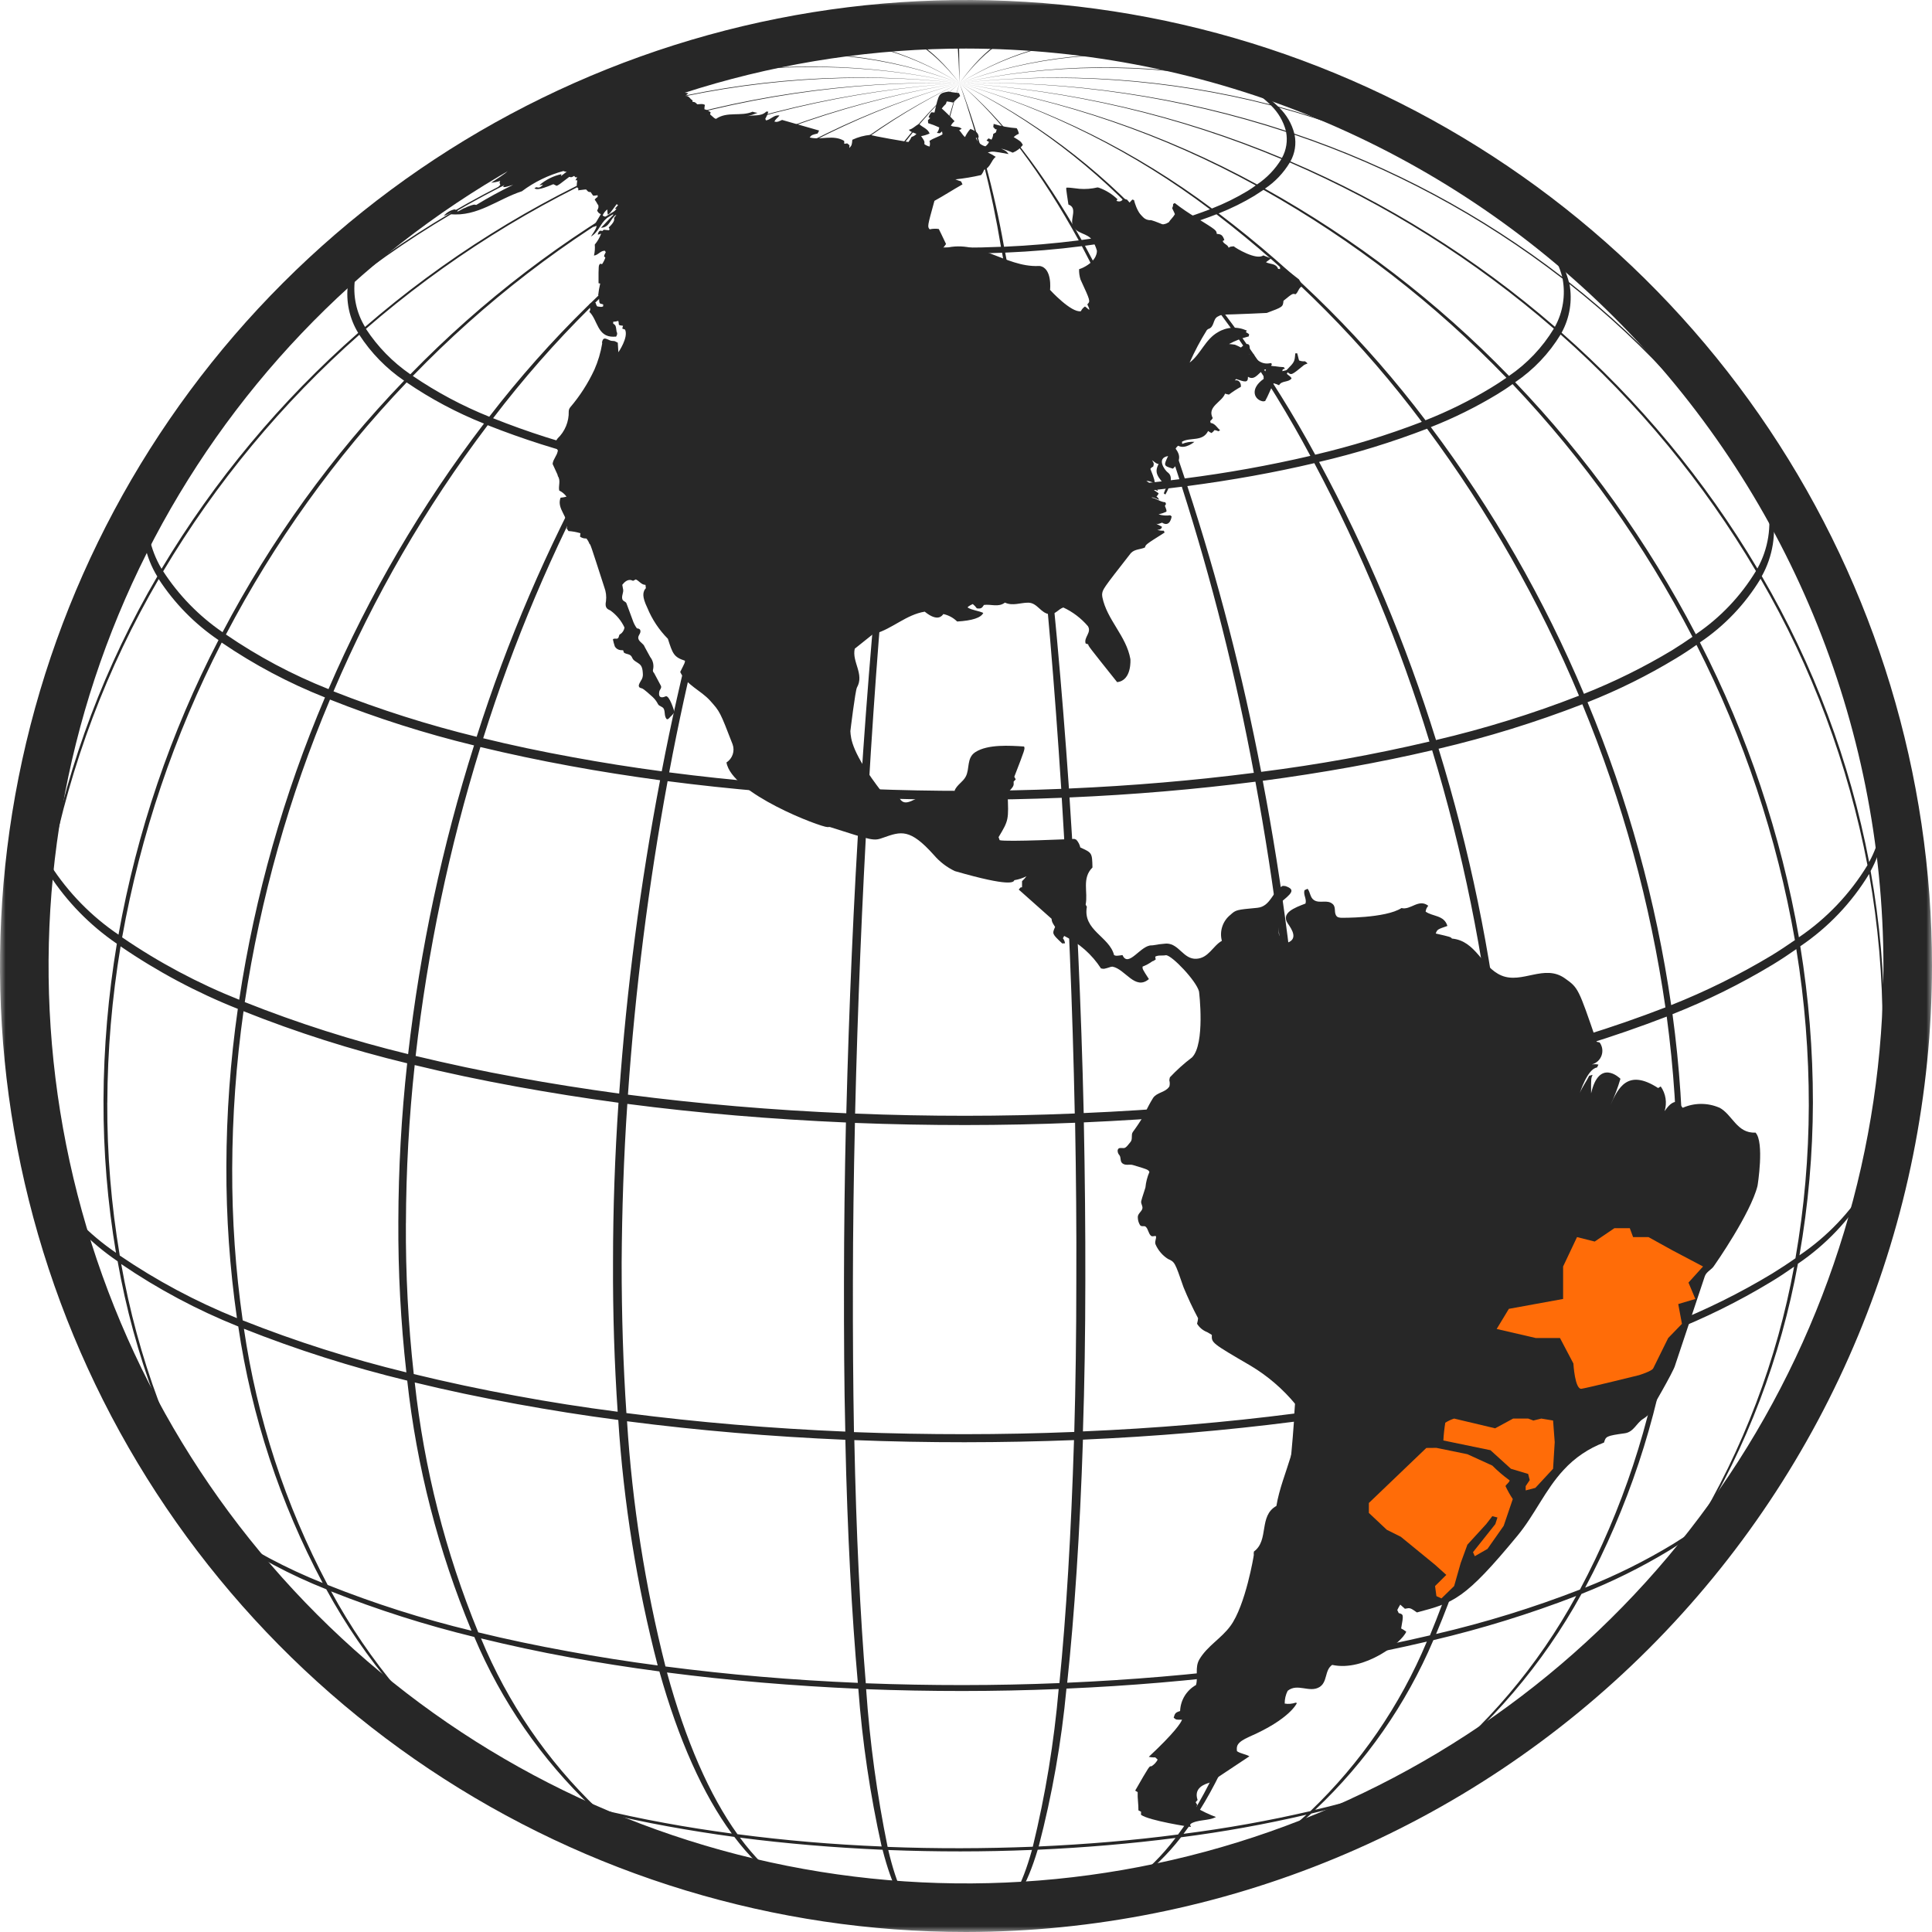 <svg xmlns="http://www.w3.org/2000/svg" width="170" height="170" viewBox="0 0 170 170" fill="none"><g clip-path="url(#clip0_9136_5716)"><mask id="mask0_9136_5716" style="mask-type:luminance" maskUnits="userSpaceOnUse" x="0" y="0" width="170" height="170"><path d="M170 0H0V170H170V0Z" fill="white"></path></mask><g mask="url(#mask0_9136_5716)"><path d="M84.073 2.533C84.18 2.533 84.311 4.058 84.433 7.316C84.398 4.066 84.37 2.53 84.34 2.533H84.073ZM91.405 2.847L91.105 2.821C89.028 2.63 86.779 4.068 84.428 7.316C86.879 4.068 89.222 2.641 91.4 2.847M77.37 2.821L77.097 2.84C79.381 2.64 81.855 4.065 84.428 7.316C81.958 4.058 79.575 2.63 77.375 2.821M165.909 99.01L165.577 100.89C165.376 101.919 165.024 102.912 164.532 103.838C165.374 99.375 165.799 94.843 165.8 90.301C165.806 85.721 165.405 81.15 164.6 76.641C165.571 74.882 165.975 72.866 165.758 70.868C165.708 70.668 165.658 70.468 165.622 70.288C165.803 72.217 165.401 74.155 164.469 75.853C162.768 66.994 159.573 58.488 155.023 50.699C155.991 48.963 156.321 46.943 155.955 44.989C158.905 49.795 161.299 54.921 163.089 60.268C163.004 59.968 162.91 59.68 162.83 59.399C161.063 54.278 158.734 49.367 155.886 44.759C155.74 44.085 155.513 43.431 155.21 42.812C155.044 42.553 154.91 42.312 154.763 42.084C155.082 42.734 155.329 43.417 155.499 44.121C150.822 36.743 144.922 30.216 138.052 24.821C137.627 23.237 136.783 21.797 135.607 20.654C137.229 21.854 138.791 23.131 140.292 24.486L139.905 24.118C138.475 22.846 136.99 21.634 135.448 20.485C135.123 20.175 134.793 19.847 134.416 19.544C134.116 19.313 133.841 19.098 133.558 18.881C134.015 19.251 134.451 19.647 134.864 20.066C128.115 15.172 120.528 11.551 112.479 9.382C111.591 8.54 110.589 7.828 109.501 7.268C113.535 8.146 117.454 9.488 121.18 11.268C121.008 11.184 120.842 11.095 120.691 11.022C117.065 9.316 113.258 8.028 109.342 7.183C107.905 6.437 106.405 5.822 104.858 5.345C106 5.543 107.131 5.799 108.247 6.112C108.125 6.077 108.016 6.043 107.901 6.003C106.82 5.703 105.746 5.471 104.642 5.272C102.699 4.673 100.722 4.19 98.723 3.824C98.961 3.855 99.198 3.902 99.429 3.939C99.321 3.928 99.229 3.902 99.113 3.884C98.854 3.83 98.586 3.795 98.313 3.758C98.279 3.757 98.246 3.753 98.213 3.747C93.93 3.203 89.287 4.328 84.435 7.316C89.335 4.361 94.024 3.254 98.356 3.773C100.306 4.128 102.232 4.602 104.124 5.194C97.486 4.237 90.716 4.967 84.435 7.316C90.793 4.986 97.632 4.277 104.334 5.255C105.845 5.723 107.312 6.326 108.717 7.055C100.691 5.468 92.423 5.558 84.434 7.318C92.477 5.588 100.789 5.524 108.858 7.13C109.921 7.67 110.898 8.365 111.758 9.191C102.839 6.908 93.579 6.272 84.433 7.316C93.609 6.304 102.893 6.967 111.833 9.273C112.467 9.884 112.921 10.658 113.146 11.509C103.883 8.487 94.172 7.069 84.433 7.316C94.184 7.097 103.901 8.547 113.164 11.605C113.316 12.388 113.188 13.2 112.802 13.898C103.779 10.136 94.19 7.912 84.433 7.316C94.18 7.942 103.752 10.199 112.753 13.992C112.21 14.885 111.479 15.649 110.611 16.23C102.459 11.783 93.604 8.768 84.433 7.316C93.571 8.802 102.387 11.846 110.496 16.316C110.266 16.487 110.028 16.648 109.775 16.804C108.775 17.406 107.726 17.922 106.64 18.347C99.965 13.358 92.441 9.621 84.433 7.316C92.389 9.65 99.855 13.411 106.466 18.416C104.809 19.055 103.111 19.581 101.384 19.988C96.591 14.724 90.838 10.423 84.433 7.316C90.765 10.459 96.442 14.78 101.158 20.047C99.282 20.484 97.272 20.847 95.174 21.117C91.828 15.195 88.216 10.462 84.43 7.317C88.123 10.479 91.655 15.217 94.92 21.152C92.801 21.421 90.596 21.613 88.346 21.711C87.483 16.804 86.173 11.985 84.433 7.316C86.05 12.005 87.268 16.822 88.075 21.716C85.819 21.816 83.517 21.816 81.232 21.716C81.944 16.844 83.015 12.031 84.433 7.316C82.892 12.015 81.725 16.828 80.943 21.71C78.65 21.612 76.383 21.419 74.143 21.132C77.358 15.202 80.821 10.468 84.433 7.316C80.733 10.459 77.174 15.171 73.879 21.095C72.812 20.951 71.752 20.782 70.729 20.603C69.603 20.394 68.544 20.173 67.529 19.921C72.314 14.69 78.049 10.414 84.429 7.321C77.981 10.384 72.173 14.642 67.312 19.868C65.58 19.45 63.881 18.908 62.228 18.246C68.907 13.29 76.431 9.587 84.433 7.316C76.377 9.556 68.793 13.236 62.048 18.177C60.761 17.669 59.537 17.016 58.4 16.23C66.504 11.793 75.309 8.777 84.433 7.316C75.275 8.744 66.43 11.734 58.284 16.155C57.443 15.583 56.725 14.849 56.173 13.996C65.152 10.203 74.705 7.944 84.433 7.316C74.694 7.914 65.124 10.141 56.122 13.905C55.711 13.221 55.541 12.419 55.638 11.627C64.922 8.569 74.659 7.112 84.433 7.316C74.673 7.072 64.944 8.5 55.667 11.538C55.838 10.67 56.265 9.873 56.892 9.249C65.881 6.956 75.21 6.301 84.432 7.317C75.246 6.265 65.946 6.892 56.986 9.168C57.611 8.538 58.314 7.99 59.078 7.536C59.378 7.348 59.706 7.161 60.037 6.989C68.107 5.428 76.412 5.541 84.437 7.32C76.466 5.519 68.21 5.38 60.184 6.91C61.634 6.178 63.147 5.575 64.704 5.11C71.361 4.185 78.144 4.943 84.433 7.316C78.222 4.919 71.505 4.135 64.91 5.039C66.741 4.491 68.601 4.046 70.483 3.708C74.83 3.208 79.538 4.337 84.433 7.316C79.61 4.328 74.996 3.175 70.729 3.668C71.298 3.563 71.888 3.468 72.494 3.38C72.221 3.416 71.968 3.452 71.723 3.48C71.269 3.552 70.809 3.63 70.362 3.706C70.353 3.71 70.346 3.715 70.34 3.721C70.232 3.739 70.14 3.749 70.053 3.771C70.076 3.764 70.1 3.759 70.124 3.756C68.19 4.099 66.278 4.555 64.398 5.121C63.49 5.272 62.604 5.463 61.723 5.684C61.441 5.751 61.168 5.824 60.916 5.896C61.982 5.608 63.071 5.371 64.182 5.183C62.588 5.662 61.04 6.283 59.558 7.039C55.953 7.796 52.437 8.929 49.068 10.417C48.886 10.511 48.706 10.59 48.527 10.672C48.46 10.705 48.39 10.741 48.316 10.772C51.859 9.149 55.572 7.925 59.386 7.121C59.055 7.305 58.731 7.489 58.406 7.677C57.626 8.148 56.907 8.712 56.265 9.357C48.162 11.508 40.52 15.119 33.714 20.014C34.214 19.492 34.752 19.007 35.323 18.562C35.147 18.68 34.975 18.808 34.808 18.932C34.76 18.979 34.686 19.023 34.644 19.067C34.114 19.489 33.611 19.943 33.138 20.428C31.522 21.618 29.966 22.874 28.472 24.195C28.308 24.353 28.135 24.505 27.983 24.656C29.576 23.231 31.234 21.872 32.965 20.601C31.791 21.764 30.984 23.244 30.642 24.86C23.737 30.261 17.798 36.795 13.08 44.183C13.316 42.879 13.824 41.64 14.572 40.545C15.472 39.251 16.562 37.694 17.652 36.194C15.55 38.903 13.664 41.772 12.013 44.776L13.786 41.796C13.895 41.629 13.986 41.453 14.086 41.296L13.786 41.796C13.246 42.735 12.87 43.758 12.675 44.823C9.606 49.75 7.128 55.022 5.294 60.529C5.185 60.921 5.069 61.31 4.947 61.714C6.812 55.866 9.396 50.273 12.64 45.061C12.378 47.031 12.802 49.031 13.84 50.725C9.272 58.521 6.05 67.03 4.309 75.895C3.135 73.968 2.657 71.698 2.953 69.461C3.017 69.126 3.09 68.783 3.17 68.448C3.131 68.579 3.104 68.711 3.07 68.837C3.038 68.956 3.014 69.077 3 69.199C3.006 69.118 3.02 69.037 3.041 68.957C3.05 68.92 3.057 68.873 3.07 68.837C3.642 66.026 4.384 63.252 5.292 60.53C5.492 59.797 5.711 59.087 5.925 58.416C3.866 64.987 3.585 65.968 2.836 70.034C2.785 70.318 2.72 70.61 2.676 70.899C2.66 70.96 2.648 71.021 2.641 71.083C2.698 70.802 2.75 70.514 2.799 70.226C2.504 72.466 2.984 74.739 4.158 76.668C3.329 81.178 2.907 85.752 2.898 90.337C2.885 94.876 3.286 99.406 4.098 103.871C3.568 102.959 3.164 101.98 2.898 100.959C2.935 101.131 2.972 101.296 2.998 101.459C3.242 102.569 3.658 103.634 4.229 104.617C5.364 110.492 7.24 116.198 9.811 121.601C9.911 121.788 9.998 121.984 10.105 122.163C7.46 116.671 5.534 110.861 4.375 104.876C5.936 107.292 7.969 109.369 10.351 110.982C11.801 119.195 14.741 127.074 19.024 134.23C17 132.846 15.26 131.086 13.898 129.047L13.077 127.7C13.005 127.584 12.94 127.461 12.861 127.338C13.883 129.126 14.678 130.322 16.299 132.702L14.606 130.136C15.92 131.959 17.536 133.543 19.385 134.821C22.838 140.413 27.153 145.424 32.171 149.668C32.409 149.848 32.639 150.037 32.891 150.238C27.686 145.929 23.226 140.792 19.691 135.033C22.506 136.971 25.532 138.584 28.71 139.843C32.096 146.061 36.718 151.522 42.291 155.889C40.002 154.975 37.816 153.825 35.767 152.457C35.905 152.557 36.026 152.657 36.167 152.757C38.23 154.147 40.437 155.312 42.749 156.23C45.261 158.131 47.968 159.76 50.824 161.09C50.946 161.133 51.069 161.199 51.191 161.248C48.322 159.913 45.604 158.277 43.081 156.368C46.135 157.587 49.272 158.586 52.469 159.358C55.494 162.089 59.077 164.131 62.969 165.342C63.099 165.377 63.209 165.399 63.345 165.442C59.468 164.237 55.903 162.198 52.899 159.468C54.751 159.908 56.72 160.333 58.781 160.707C60.681 161.053 62.64 161.363 64.614 161.631C67.151 164.996 70.051 166.973 73.228 167.412C72.493 167.303 71.585 167.159 70.728 167.03C72.842 167.376 73.073 167.397 74.536 167.578L75.856 167.72C77.405 167.879 78.991 167.996 80.563 168.059C80.596 168.066 80.629 168.069 80.663 168.067L80.936 168.082C80.899 168.085 80.863 168.08 80.829 168.067C83.121 168.167 85.42 168.167 87.67 168.067C87.634 168.067 87.597 168.082 87.561 168.082L87.814 168.067H87.828C87.866 168.067 87.908 168.059 87.944 168.059C89.457 167.995 90.95 167.879 92.406 167.735C92.544 167.72 92.688 167.707 92.839 167.685C91.274 167.85 89.674 167.965 88.051 168.038C89.241 167.792 90.345 165.962 91.31 162.761C95.457 162.574 99.53 162.228 103.438 161.724C101.029 164.889 98.29 166.824 95.338 167.375C95.433 167.372 95.527 167.358 95.619 167.332C98.648 166.769 101.452 164.824 103.919 161.666C107.632 161.19 111.318 160.526 114.964 159.676C111.875 162.483 108.182 164.541 104.17 165.689L104.547 165.601C108.569 164.436 112.275 162.377 115.389 159.576C118.575 158.825 121.707 157.856 124.761 156.676C121.695 158.979 118.341 160.87 114.783 162.298C113.434 162.788 111.755 163.408 110.227 163.935C113.527 162.817 114.213 162.557 116.903 161.417L115.973 161.808C119.211 160.418 122.274 158.652 125.099 156.546C127.057 155.767 128.95 154.83 130.758 153.746C131.07 153.529 131.363 153.334 131.658 153.133C131.571 153.192 131.484 153.242 131.398 153.299C129.537 154.424 127.583 155.389 125.559 156.182C131.133 151.857 135.761 146.434 139.159 140.25C141.839 139.196 144.425 137.915 146.889 136.422C147.522 136.033 148.127 135.636 148.697 135.233C145.074 141.028 140.522 146.186 135.223 150.501C135.723 150.101 136.232 149.687 136.738 149.275C141.517 145.166 145.649 140.359 148.995 135.017C150.674 133.849 152.165 132.43 153.413 130.808C153.571 130.577 153.722 130.361 153.869 130.145C153.73 130.361 153.569 130.577 153.413 130.808C153.075 131.284 152.736 131.802 152.355 132.335C153.925 130.181 155.346 127.922 156.607 125.574L154.337 129.416C153.003 131.378 151.319 133.077 149.369 134.427C153.708 127.29 156.702 119.417 158.201 111.199C160.645 109.542 162.705 107.378 164.241 104.855C163.467 108.697 162.384 112.47 161.004 116.137C161.142 115.813 161.271 115.489 161.404 115.164C162.671 111.725 163.664 108.192 164.375 104.596C164.739 103.924 165.029 103.213 165.239 102.477C165.305 102.224 165.362 101.986 165.405 101.749C165.362 101.986 165.305 102.232 165.239 102.477C164.839 104.106 164.381 105.977 163.891 107.798C164.796 104.925 165.471 101.984 165.91 99.003M164.322 76.128C162.789 78.652 160.732 80.816 158.289 82.473C156.708 73.436 153.771 64.689 149.579 56.528C151.743 55.071 153.563 53.16 154.914 50.928C159.445 58.739 162.626 67.259 164.321 76.128M148.921 56.037C148.352 56.437 147.739 56.837 147.105 57.231C144.637 58.714 142.051 59.992 139.375 61.052C135.861 52.707 131.336 44.825 125.902 37.582C127.923 36.787 129.874 35.822 131.733 34.698C132.209 34.407 132.671 34.108 133.09 33.798C139.378 40.435 144.707 47.919 148.921 56.033M133.321 33.633C134.941 32.537 136.305 31.105 137.321 29.433C144.102 35.43 149.902 42.453 154.509 50.245C153.167 52.459 151.362 54.357 149.218 55.807C144.993 47.7 139.639 40.233 133.318 33.628M74.376 125.968C67.887 125.695 61.42 125.154 55.119 124.339C54.838 120.172 54.698 115.76 54.7 111.103C54.73 106.475 54.882 101.797 55.2 97.133C61.494 97.955 67.961 98.487 74.435 98.769C74.328 103.454 74.269 108.14 74.263 112.776C74.257 117.412 74.278 121.829 74.379 125.968M42.278 65.734C44.778 66.334 47.426 66.9 50.209 67.406C52.79 67.882 55.409 68.29 58.083 68.653C56.343 77.766 55.14 86.973 54.483 96.227C51.47 95.815 48.492 95.347 45.572 94.814C42.407 94.243 39.416 93.596 36.572 92.914C37.618 83.697 39.526 74.598 42.272 65.737M35.906 92.753C31.015 91.563 26.214 90.034 21.537 88.175C22.92 79.025 25.439 70.083 29.037 61.556C33.162 63.196 37.397 64.544 41.711 65.59C38.912 74.438 36.97 83.534 35.911 92.753M55.254 96.321C55.897 87.068 57.062 77.858 58.744 68.736C64.296 69.456 69.984 69.936 75.693 70.174C75.11 79.2 74.705 88.585 74.468 97.958C67.992 97.683 61.548 97.136 55.254 96.321ZM76.381 70.207C82.081 70.433 87.806 70.426 93.424 70.198C93.987 79.217 94.382 88.598 94.57 97.978C88.204 98.246 81.716 98.246 75.242 97.987C75.465 88.607 75.854 79.235 76.381 70.207ZM75.048 112.807C75.056 108.179 75.119 103.494 75.228 98.807C81.703 99.06 88.22 99.06 94.6 98.793C94.686 103.479 94.729 108.165 94.707 112.807C94.707 117.443 94.644 121.854 94.527 125.999C88.147 126.259 81.627 126.259 75.142 126.014C75.069 121.863 75.038 117.461 75.048 112.807ZM94.108 70.168C99.718 69.928 105.208 69.456 110.466 68.783C112.16 77.902 113.311 87.113 113.913 96.368C107.943 97.133 101.713 97.668 95.356 97.94C95.141 88.568 94.706 79.188 94.108 70.168ZM95.5 112.768C95.509 108.132 95.464 103.447 95.369 98.761C101.743 98.48 107.993 97.954 113.963 97.182C114.252 101.846 114.396 106.532 114.389 111.16C114.382 115.788 114.207 120.23 113.889 124.381C107.907 125.153 101.67 125.681 95.289 125.952C95.427 121.815 95.498 117.42 95.5 112.768ZM111.108 68.704C116.358 68.004 121.366 67.104 126.017 66.018C128.712 74.896 130.563 84.009 131.546 93.235C126.277 94.467 120.595 95.492 114.646 96.285C114.031 87.028 112.851 77.818 111.112 68.705M126.585 65.882C130.886 64.87 135.112 63.562 139.233 61.968C142.767 70.522 145.222 79.482 146.544 88.642C141.869 90.449 137.075 91.93 132.196 93.075C131.193 83.851 129.313 74.743 126.581 65.875M138.937 61.217C134.84 62.812 130.636 64.115 126.357 65.117C123.727 56.646 120.282 48.451 116.068 40.646C119.298 39.892 122.472 38.915 125.568 37.723C130.953 44.991 135.443 52.881 138.941 61.223M125.784 65.249C120.897 66.396 115.954 67.286 110.975 67.916C109.344 59.405 107.173 51.006 104.475 42.771C108.404 42.252 112.154 41.579 115.65 40.754C119.804 48.575 123.196 56.778 125.779 65.249M110.328 68.003C105.088 68.674 99.614 69.142 94.058 69.384C93.437 60.384 92.65 51.762 91.708 43.867C95.917 43.688 100.033 43.335 103.991 42.829C106.63 51.079 108.747 59.487 110.328 68.003ZM93.381 69.413C87.781 69.644 82.09 69.648 76.429 69.424C76.957 60.424 77.629 51.794 78.421 43.9C82.703 44.066 86.994 44.066 91.204 43.894C92.075 51.787 92.804 60.417 93.381 69.413ZM75.732 69.394C70.052 69.155 64.406 68.683 58.883 67.963C60.476 59.454 62.582 51.049 65.191 42.794C69.366 43.335 73.619 43.694 77.909 43.875C77.043 51.769 76.316 60.402 75.732 69.394ZM58.227 67.868C55.588 67.518 52.971 67.103 50.411 66.631C47.634 66.127 45.003 65.57 42.517 64.959C45.175 56.508 48.634 48.329 52.847 40.535C54.73 40.993 56.712 41.41 58.802 41.803C60.72 42.162 62.697 42.463 64.686 42.734C62.016 50.971 59.859 59.365 58.227 67.868ZM41.939 64.832C37.655 63.785 33.447 62.449 29.345 60.832C32.895 52.502 37.452 44.638 42.914 37.414C46.006 38.637 49.178 39.647 52.409 40.435C48.136 48.21 44.63 56.382 41.94 64.835M28.906 60.635C25.727 59.375 22.7 57.763 19.88 55.83C24.119 47.731 29.471 40.265 35.78 33.649C37.909 35.103 40.191 36.318 42.586 37.272C37.086 44.47 32.491 52.317 28.905 60.636M19.583 55.627C17.505 54.203 15.729 52.382 14.358 50.268C18.998 42.48 24.82 35.46 31.616 29.459C32.649 31.052 33.989 32.424 35.558 33.495C29.216 40.083 23.838 47.534 19.583 55.627ZM28.595 61.368C24.969 69.882 22.433 78.819 21.047 87.968C17.421 86.525 13.966 84.684 10.747 82.479C12.364 73.447 15.317 64.705 19.507 56.541C22.348 58.482 25.396 60.101 28.595 61.368ZM21.428 88.978C26.113 90.846 30.925 92.377 35.828 93.56C35.321 98.181 35.062 102.826 35.051 107.474C35.026 111.913 35.262 116.348 35.757 120.759C30.856 119.569 26.045 118.039 21.357 116.181C20.723 111.759 20.414 107.297 20.432 102.83C20.447 98.196 20.78 93.567 21.428 88.978ZM35.718 107.639C35.733 102.989 35.991 98.342 36.49 93.718C39.323 94.409 42.336 95.044 45.49 95.618C48.424 96.151 51.41 96.627 54.422 97.032C54.107 101.702 53.941 106.373 53.941 111.002C53.919 115.644 54.069 120.071 54.35 124.222C51.329 123.832 48.35 123.365 45.426 122.822C42.254 122.246 39.261 121.597 36.407 120.905C35.919 116.499 35.688 112.068 35.715 107.634M45.491 123.545C48.418 124.077 51.381 124.554 54.403 124.945C54.873 132.239 56.034 139.471 57.871 146.545C55.219 146.199 52.586 145.782 50.013 145.306C47.229 144.802 44.586 144.245 42.083 143.634C39.197 136.604 37.315 129.202 36.494 121.646C39.336 122.338 42.336 122.972 45.494 123.546M55.169 125.058C61.455 125.873 67.908 126.414 74.383 126.689C74.563 134.921 74.952 142.1 75.483 148.077C69.774 147.839 64.092 147.356 58.556 146.635C56.764 139.563 55.632 132.34 55.174 125.058M75.174 126.717C81.649 126.975 88.145 126.961 94.504 126.717C94.251 134.934 93.818 142.117 93.221 148.098C87.611 148.329 81.879 148.329 76.183 148.114C75.694 142.145 75.34 134.95 75.174 126.714M95.29 126.677C101.641 126.396 107.877 125.87 113.855 125.099C113.345 132.39 112.145 139.617 110.271 146.681C105.003 147.352 99.507 147.82 93.905 148.066C94.541 142.09 95.022 134.902 95.29 126.677ZM114.574 125.005C120.523 124.218 126.203 123.205 131.481 121.955C130.635 129.499 128.731 136.887 125.823 143.899C120.899 145.051 115.92 145.952 110.906 146.599C112.821 139.538 114.05 132.308 114.574 125.01M114.64 124.29C114.94 120.13 115.124 115.71 115.129 111.076C115.152 106.433 114.995 101.762 114.705 97.09C120.396 96.36 126.046 95.34 131.633 94.034C132.102 98.666 132.336 103.319 132.333 107.975C132.328 112.409 132.069 116.838 131.558 121.242C125.972 122.544 120.324 123.562 114.636 124.292M132.977 107.819C132.987 103.165 132.755 98.514 132.283 93.884C137.17 92.738 141.973 91.257 146.658 89.451C147.272 94.044 147.578 98.673 147.573 103.306C147.568 107.773 147.234 112.233 146.573 116.65C141.888 118.46 137.085 119.945 132.198 121.096C132.711 116.689 132.968 112.256 132.969 107.819M139.69 61.791C142.378 60.729 144.973 59.442 147.446 57.945C148.103 57.552 148.701 57.155 149.278 56.745C153.441 64.925 156.359 73.68 157.936 82.722C157.281 83.176 156.597 83.633 155.873 84.076C153.055 85.768 150.104 87.228 147.05 88.441C145.722 79.285 143.249 70.331 139.689 61.791M138.095 24.991C144.964 30.411 150.861 36.96 155.535 44.358C155.914 46.294 155.595 48.301 154.635 50.024C150.015 42.248 144.202 35.246 137.408 29.275C138.125 27.969 138.37 26.455 138.102 24.989M136.819 28.756C129.86 22.731 122.009 17.822 113.546 14.204C113.945 13.491 114.075 12.658 113.913 11.857C122.42 14.743 130.389 19.023 137.494 24.52C137.767 25.968 137.528 27.466 136.818 28.756M112.558 9.468C120.639 11.662 128.254 15.309 135.029 20.231C136.197 21.36 137.037 22.786 137.459 24.355C130.355 18.879 122.391 14.623 113.891 11.76C113.669 10.887 113.207 10.093 112.558 9.468ZM113.494 14.295C121.942 17.948 129.777 22.88 136.724 28.918C135.722 30.571 134.377 31.99 132.78 33.078C126.465 26.564 119.229 21.013 111.302 16.601C112.194 16.005 112.942 15.218 113.493 14.296M110.423 17.196C110.682 17.03 110.933 16.866 111.179 16.705C119.071 21.146 126.27 26.717 132.55 33.242C132.124 33.542 131.678 33.826 131.194 34.124C129.358 35.238 127.43 36.193 125.433 36.979C120.232 30.104 114.107 23.98 107.233 18.779C108.34 18.342 109.409 17.814 110.428 17.198M107.039 18.855C113.871 24.086 119.95 30.233 125.106 37.122C122.049 38.296 118.915 39.261 115.727 40.008C111.9 32.954 107.23 26.391 101.819 20.464C103.596 20.056 105.34 19.519 107.039 18.855ZM101.596 20.519C106.936 26.475 111.538 33.054 115.302 40.112C111.654 40.962 107.964 41.625 104.249 42.098C101.933 35.027 98.994 28.176 95.468 21.624C97.528 21.362 99.573 20.994 101.596 20.519ZM95.196 21.659C98.652 28.23 101.523 35.092 103.775 42.166C99.875 42.666 95.793 43.013 91.649 43.195C90.698 35.339 89.63 28.23 88.449 22.229C90.757 22.129 93.02 21.944 95.198 21.659M81.16 22.24C83.503 22.34 85.86 22.34 88.175 22.24C89.275 28.252 90.251 35.36 91.132 43.208C86.966 43.391 82.718 43.391 78.492 43.222C79.286 35.36 80.192 28.255 81.16 22.24ZM80.865 22.229C79.82 28.237 78.838 35.352 77.989 43.195C73.748 43.016 69.524 42.669 65.421 42.129C67.65 35.07 70.482 28.215 73.886 21.641C76.17 21.941 78.507 22.132 80.865 22.229ZM70.358 21.085C71.432 21.277 72.499 21.453 73.602 21.601C70.108 28.151 67.204 34.997 64.922 42.06C62.937 41.797 60.998 41.487 59.088 41.137C57.021 40.758 55.057 40.343 53.197 39.89C57.033 32.858 61.7 26.311 67.097 20.39C68.12 20.642 69.217 20.877 70.356 21.081M66.858 20.34C61.383 26.221 56.651 32.751 52.769 39.785C49.574 39.017 46.439 38.02 43.389 36.8C48.61 29.948 54.753 23.85 61.645 18.68C63.342 19.352 65.084 19.907 66.858 20.34ZM61.458 18.602C54.518 23.747 48.323 29.826 43.05 36.668C40.686 35.718 38.431 34.516 36.325 33.082C42.611 26.574 49.822 21.026 57.725 16.618C58.894 17.412 60.146 18.077 61.458 18.602ZM57.593 16.518C49.664 20.907 42.425 26.438 36.107 32.934C34.556 31.868 33.228 30.509 32.199 28.934C39.151 22.899 46.988 17.966 55.436 14.305C55.996 15.183 56.73 15.936 57.593 16.518ZM33.548 20.178C40.379 15.264 48.044 11.629 56.173 9.45C55.531 10.088 55.088 10.898 54.896 11.782C46.379 14.659 38.393 18.918 31.258 24.387C31.586 22.788 32.383 21.323 33.548 20.178ZM31.234 24.568C38.367 19.071 46.357 14.784 54.882 11.879C54.783 12.691 54.959 13.512 55.382 14.211C46.922 17.832 39.074 22.742 32.12 28.768C31.354 27.51 31.042 26.028 31.234 24.568ZM13.029 44.416C17.761 37.014 23.706 30.462 30.616 25.036C30.423 26.516 30.741 28.017 31.516 29.292C24.705 35.27 18.868 42.273 14.216 50.049C13.205 48.355 12.787 46.373 13.026 44.415M13.964 50.954C15.343 53.076 17.132 54.901 19.227 56.321C15.005 64.47 12.039 73.209 10.427 82.243C8.044 80.63 6.011 78.552 4.451 76.134C6.194 67.268 9.41 58.756 13.967 50.953M4.234 104.114C3.428 99.652 3.032 95.125 3.053 90.59C3.06 86.006 3.481 81.432 4.313 76.923C5.878 79.337 7.907 81.415 10.282 83.038C9.521 87.588 9.128 92.191 9.107 96.803C9.091 101.303 9.459 105.797 10.207 110.234C7.827 108.611 5.795 106.53 4.23 104.113M9.443 97.041C9.458 92.427 9.849 87.823 10.611 83.272C13.834 85.483 17.294 87.328 20.927 88.772C20.269 93.358 19.932 97.984 19.919 102.617C19.902 107.09 20.213 111.557 20.849 115.984C17.225 114.523 13.768 112.676 10.539 110.476C9.787 106.039 9.419 101.546 9.439 97.046M19.31 134.453C15.04 127.301 12.111 119.43 10.666 111.226C13.89 113.425 17.343 115.267 20.966 116.719C22.132 124.612 24.644 132.246 28.393 139.289C25.197 138.013 22.151 136.392 19.308 134.453M21.463 116.92C26.14 118.775 30.942 120.3 35.833 121.483C36.662 129.051 38.567 136.462 41.491 143.491C37.181 142.45 32.951 141.103 28.832 139.462C25.109 132.423 22.617 124.799 21.463 116.92ZM42.609 156.02C37.077 151.661 32.492 146.22 29.134 140.03C33.236 141.656 37.446 142.995 41.734 144.039C44.119 149.7 47.648 154.807 52.1 159.039C48.868 158.262 45.697 157.253 42.612 156.018M58.48 160.402C56.391 160.025 54.421 159.593 52.554 159.146C48.142 154.916 44.658 149.815 42.324 144.166C44.812 144.772 47.424 145.341 50.197 145.846C52.755 146.313 55.363 146.721 58.02 147.071C59.699 153.071 61.863 157.892 64.392 161.337C62.392 161.064 60.42 160.762 58.48 160.402ZM58.689 147.164C64.198 147.877 69.834 148.346 75.525 148.598C75.875 153.267 76.561 157.905 77.578 162.475C73.296 162.303 69.035 161.941 64.89 161.394C62.431 157.971 60.326 153.162 58.689 147.164ZM73.507 167.449C70.414 167.032 67.58 165.049 65.107 161.697C69.217 162.23 73.42 162.577 77.658 162.763C78.489 165.979 79.425 167.795 80.469 168.047C78.12 167.954 75.776 167.747 73.506 167.447M87.766 168.047C85.46 168.142 83.101 168.156 80.759 168.061C79.808 167.81 78.92 165.992 78.159 162.785C82.391 162.951 86.63 162.951 90.805 162.777C89.905 165.993 88.888 167.81 87.762 168.047M90.877 162.497C86.667 162.663 82.37 162.677 78.103 162.511C77.166 157.933 76.534 153.297 76.213 148.634C81.873 148.85 87.567 148.85 93.155 148.619C92.751 153.296 91.99 157.937 90.877 162.497ZM103.66 161.421C99.716 161.94 95.599 162.286 91.395 162.474C92.585 157.918 93.402 153.272 93.839 148.583C99.405 148.344 104.863 147.876 110.097 147.205C108.381 153.205 106.211 158.005 103.66 161.421ZM115.317 159.36C111.628 160.216 107.898 160.883 104.142 161.36C106.742 157.929 108.981 153.121 110.742 147.115C115.72 146.483 120.663 145.593 125.55 144.448C123.199 150.069 119.714 155.144 115.312 159.356M125.225 156.315C122.131 157.516 118.957 158.496 115.725 159.248C120.186 155.045 123.728 149.961 126.125 144.319C130.397 143.312 134.596 142.014 138.692 140.434C135.33 146.589 130.748 151.993 125.225 156.315ZM139.024 139.868C134.902 141.469 130.671 142.775 126.364 143.776C129.316 136.768 131.251 129.373 132.11 121.817C136.99 120.673 141.784 119.189 146.458 117.375C145.272 125.24 142.758 132.846 139.024 139.868ZM149.067 134.649C148.491 135.049 147.893 135.442 147.236 135.849C144.764 137.35 142.169 138.638 139.479 139.699C143.234 132.67 145.77 125.055 146.979 117.177C150.035 115.974 152.984 114.516 155.795 112.816C156.531 112.376 157.215 111.916 157.865 111.46C156.367 119.662 153.385 127.522 149.065 134.652M157.983 110.718C157.343 111.171 156.643 111.626 155.921 112.073C153.105 113.773 150.154 115.237 147.097 116.449C147.759 112.03 148.093 107.568 148.097 103.099C148.101 98.463 147.79 93.833 147.166 89.239C150.226 88.032 153.181 86.57 155.998 84.87C156.727 84.426 157.412 83.97 158.06 83.514C158.799 88.066 159.167 92.669 159.16 97.28C159.151 101.785 158.758 106.28 157.984 110.717M158.337 110.457C159.114 106.02 159.51 101.525 159.521 97.02C159.523 92.412 159.151 87.811 158.41 83.263C160.863 81.605 162.929 79.436 164.466 76.904C165.265 81.417 165.661 85.993 165.648 90.576C165.649 95.117 165.224 99.647 164.377 104.108C162.848 106.639 160.786 108.805 158.335 110.458" fill="#272727"></path><path d="M151.286 97.465C150.777 97.245 150.229 97.133 149.675 97.135C149.12 97.137 148.573 97.253 148.066 97.477C147.917 97.315 147.794 97.131 147.701 96.932C147.264 96.926 146.966 97.055 146.47 97.773C146.584 97.409 146.613 97.023 146.554 96.646C146.495 96.269 146.35 95.91 146.13 95.598C146.064 95.64 145.972 95.698 145.903 95.739C143.185 93.974 142.369 95.781 141.703 97.239C142.057 96.491 142.352 95.717 142.586 94.923C142.509 94.846 140.713 93.114 140.004 96.208C139.998 94.89 139.998 94.89 140.134 94.577C140.048 94.604 139.927 94.632 139.834 94.661C139.588 95.177 139.223 95.635 139.015 96.174C139.015 96.15 139.693 94.032 140.522 93.933C140.563 93.854 140.613 93.754 140.65 93.679C140.477 93.637 140.297 93.631 140.121 93.661L140.09 93.654C140.283 93.6 140.46 93.501 140.606 93.363C140.752 93.226 140.863 93.055 140.928 92.865C140.993 92.676 141.011 92.473 140.981 92.275C140.95 92.077 140.872 91.889 140.753 91.728L140.499 91.667C138.877 86.926 138.877 86.926 137.699 86.087C135.888 84.796 133.939 86.603 132.11 85.836C130.39 85.111 129.873 82.775 127.759 82.587C127.647 82.444 127.647 82.444 126.332 82.141C126.473 81.781 126.473 81.781 127.359 81.475C127.076 80.513 126.064 80.661 125.444 80.215C125.465 80.023 125.547 79.843 125.678 79.701C124.828 79.045 124.129 80.109 123.321 79.901C121.921 80.811 117.988 80.764 117.957 80.754C117.851 80.749 117.747 80.718 117.657 80.662C117.32 80.362 117.6 79.862 117.281 79.562C116.803 79.116 116.15 79.525 115.64 79.215C115.265 78.986 115.308 78.515 115.057 78.206C114.98 78.243 114.869 78.295 114.787 78.33C114.657 78.73 115 79.103 114.871 79.506C113.894 79.877 112.679 80.335 113.325 81.27C113.668 81.77 114.314 82.706 113.114 83.003C112.823 82.786 112.614 82.478 112.52 82.127L112.575 79.493C113.626 78.638 114.061 78.293 113.113 77.97C113.03 77.954 112.945 77.948 112.861 77.952C111.953 78.409 111.826 79.765 110.631 79.88C108.789 80.053 108.753 80.056 108.27 80.495C107.935 80.762 107.685 81.121 107.551 81.528C107.417 81.934 107.404 82.371 107.515 82.785C106.715 83.231 106.346 84.314 105.266 84.364C104.141 84.422 103.756 83.064 102.68 83.027L102.572 83.032H102.548C102.187 83.058 101.828 83.105 101.473 83.174L101.334 83.186C100.372 83.146 99.288 85.21 98.771 84.04C98.204 84.118 98.204 84.118 98.029 84.04C97.619 82.406 95.257 81.864 95.635 79.785C95.535 79.629 95.535 79.614 95.528 79.592C95.751 78.509 95.171 77.279 96.128 76.331C96.097 75.04 96.097 75.04 95.059 74.57C95.003 74.316 94.881 74.082 94.707 73.889L94.533 73.817C94.481 73.817 88.52 74.095 87.96 73.928C87.933 73.847 87.892 73.741 87.867 73.662C88.761 72.162 88.761 72.162 88.656 69.773C89.213 69.166 89.213 69.166 89.191 68.773C89.25 68.714 89.325 68.637 89.376 68.58C89.337 68.506 89.29 68.42 89.25 68.348C90.2 65.889 90.2 65.889 90.108 65.686C88.842 65.603 86.929 65.479 85.836 66.172C85.025 66.686 85.351 67.657 84.971 68.345C84.722 68.812 84.192 69.06 83.991 69.576C84.032 69.639 84.08 69.713 84.114 69.776C83.877 69.972 83.61 70.128 83.322 70.237C82.622 69.388 82.06 69.682 81.707 70.079C81.74 70.144 81.783 70.237 81.817 70.305C81.679 70.215 81.527 70.149 81.367 70.111C80.623 70.002 79.714 71.154 79.167 70.271C78.818 69.707 78.818 69.707 77.597 69.689C74.933 66.232 74.867 65 74.826 64.337C74.826 64.312 75.26 60.748 75.405 60.494C76.074 59.31 74.942 58.235 75.212 57.08C75.212 57.073 75.212 57.073 76.851 55.771L76.972 55.759H77.001C78.541 55.306 79.742 54.087 81.367 53.821C82.498 54.738 82.883 54.201 83.008 54.032C83.466 54.131 83.887 54.358 84.221 54.688C85.548 54.613 86.321 54.356 86.521 53.932C86.083 53.732 85.585 53.709 85.16 53.468L85.169 53.394C85.303 53.3 85.446 53.218 85.595 53.15C85.732 53.259 85.853 53.387 85.953 53.53C86.347 53.588 86.413 53.481 86.579 53.23C87.195 53.143 87.854 53.465 88.425 53.023C89.108 53.347 89.795 53.023 90.483 53.031C91.283 53.038 91.583 53.978 92.351 54.041C92.866 54.083 93.128 53.595 93.561 53.455H93.567C94.396 53.842 95.132 54.402 95.727 55.097C96.077 55.656 95.348 56.076 95.527 56.622L95.753 56.696C95.768 56.851 95.768 56.851 98.298 60.022C99.609 59.883 99.467 58.007 99.465 57.995C99.111 55.963 97.401 54.548 96.997 52.542L96.975 52.332C97.009 51.868 97.009 51.868 99.462 48.725L99.535 48.64C99.872 48.311 100.355 48.354 100.748 48.173C100.812 47.912 100.812 47.912 102.474 46.862C102.452 46.816 102.428 46.747 102.407 46.7C102.212 46.704 102.018 46.681 101.83 46.63C102.141 46.595 102.171 46.53 102.252 46.364C102.227 46.337 102.227 46.337 101.741 46.089C101.914 46.118 101.914 46.118 102.252 45.989C102.971 46.442 103.095 45.452 103.095 45.44C103.058 45.41 103.006 45.368 102.971 45.34C102.627 45.391 102.276 45.363 101.945 45.258C102.181 45.205 102.41 45.127 102.63 45.026C102.655 44.909 102.655 44.909 102.501 44.512C102.532 44.462 102.57 44.397 102.601 44.346C102.583 44.299 102.556 44.246 102.538 44.195C102.092 44.176 101.746 43.846 101.312 43.789C101.444 43.747 101.444 43.747 101.996 43.983C101.948 43.862 101.866 43.758 101.76 43.683C101.847 43.609 101.912 43.513 101.949 43.405C101.695 43.24 101.449 43.061 101.214 42.869C101.442 42.96 101.634 43.117 101.872 43.194C101.884 43.086 101.884 43.086 100.994 42.394L100.869 42.337C101.024 42.303 101.024 42.303 101.604 42.511C101.604 42.337 101.604 42.202 101.225 41.261C101.282 41.169 101.368 41.099 101.47 41.061C101.537 40.842 101.561 40.777 101.37 40.493C101.77 40.793 101.77 40.793 101.948 40.833C101.527 41.605 101.882 41.99 102.656 42.843C102.554 43.025 102.469 43.216 102.403 43.413C102.445 43.44 102.503 43.479 102.545 43.513C103.374 42.043 102.921 41.694 102.722 41.544C102.523 41.394 101.695 40.316 102.783 40.128C102.378 40.983 102.378 40.983 103.207 41.238C104.131 40.411 103.653 39.763 103.446 39.485C103.496 39.376 103.576 39.284 103.678 39.22C104.27 39.567 105.092 38.886 105.099 38.877C104.73 38.856 104.362 38.918 104.021 39.06C104.021 39.001 104.01 38.926 104.004 38.869C104.729 38.446 105.811 38.901 106.304 37.926C106.397 37.996 106.498 38.056 106.604 38.104C106.705 38.031 106.795 37.942 106.869 37.841C106.989 37.86 107.105 37.896 107.215 37.948C107.259 37.918 107.315 37.88 107.36 37.853C107.083 37.642 106.929 37.264 106.526 37.213C106.515 37.167 106.501 37.101 106.489 37.051C106.578 36.978 106.653 36.89 106.711 36.79C106.183 35.781 107.518 35.39 107.794 34.636C107.905 34.673 108.019 34.702 108.135 34.722C108.468 34.468 108.82 34.239 109.187 34.036C109.224 33.743 109.033 33.373 108.652 33.476C108.685 33.437 108.736 33.39 108.775 33.352C109.556 33.62 109.821 33.707 109.81 33.152C110.498 33.584 110.81 32.573 111.399 32.494C111.176 33.061 111.176 33.061 111.192 33.34C109.919 34.233 110.384 35.213 111.148 35.318C111.206 35.312 111.265 35.303 111.322 35.29C111.604 34.79 111.802 34.237 112.064 33.724C112.23 33.766 112.392 33.824 112.547 33.897C112.783 33.465 113.371 33.671 113.647 33.297C113.576 33.164 113.576 33.164 113.23 32.897C113.251 32.852 113.281 32.797 113.299 32.755C113.64 33.026 113.64 33.026 114.755 32.111L114.896 32.044C114.949 32.028 115 32.009 115.051 31.987C114.988 31.899 114.903 31.83 114.804 31.787L114.668 31.796C114.546 31.79 114.426 31.764 114.312 31.719C114.235 31.509 114.212 31.289 114.137 31.081C114.086 31.081 114.021 31.089 113.973 31.096C113.912 31.842 113.912 31.842 113.234 32.539L113.165 32.581C113.065 32.6 112.93 32.631 112.829 32.659C112.844 32.611 112.862 32.544 112.877 32.497C112.933 32.482 113.006 32.46 113.061 32.442C113.028 32.405 112.992 32.342 112.961 32.306C112.726 32.296 112.493 32.273 112.261 32.236L112.212 32.229C112.09 32.225 111.969 32.211 111.849 32.188C111.87 32.136 111.895 32.071 111.919 32.023L111.814 31.943C111.507 32.027 111.18 31.991 110.899 31.842C110.618 31.694 110.404 31.444 110.301 31.143C110.189 31.15 110.041 31.172 109.929 31.183C109.995 30.583 110.058 30.059 109.454 30.363C109.362 30.43 109.275 30.502 109.192 30.579C109.019 30.484 108.84 30.4 108.657 30.327H108.645C108.475 30.308 108.314 30.277 108.145 30.272C108.692 29.975 109.275 29.749 109.88 29.601C109.889 29.544 109.906 29.468 109.914 29.41C109.825 29.338 109.728 29.276 109.625 29.227C109.65 29.186 109.691 29.127 109.716 29.092C109.313 28.904 108.87 28.817 108.426 28.841C107.982 28.865 107.551 28.998 107.171 29.229C106.054 29.855 105.661 31.16 104.677 31.906C105.114 30.918 105.621 29.962 106.194 29.045L106.306 28.95H106.314C106.874 28.796 106.7 28.094 107.146 27.857C107.47 27.683 107.47 27.683 108.591 27.657C108.791 27.657 111.466 27.541 111.466 27.536C112.885 27.007 112.885 27.007 112.935 26.466C113.735 25.815 113.735 25.815 113.99 25.895C114.241 25.724 114.25 25.363 114.529 25.216C114.547 24.999 114.547 24.999 114.3 24.584L112.766 23.394C112.729 23.428 112.673 23.475 112.634 23.512C112.634 23.556 112.634 23.627 112.634 23.676C112.583 23.676 112.516 23.665 112.464 23.661C112.282 23.15 111.752 23.271 111.395 23.073C111.803 22.767 111.803 22.767 111.827 22.733C111.602 22.654 111.385 22.554 111.159 22.473C110.544 22.934 108.708 21.816 108.559 21.673C108.218 21.708 108.218 21.708 108.113 21.806C108.039 21.514 107.671 21.482 107.587 21.206L107.733 21.124C107.569 20.624 107.391 20.61 107.066 20.578C107.03 20.253 107.03 20.253 105.266 19.158C104.607 18.766 103.972 18.334 103.366 17.864C103.316 17.892 103.268 17.923 103.221 17.956C103.233 18.078 103.205 18.2 103.141 18.304C103.203 18.492 103.321 18.656 103.38 18.849C103.234 19.117 102.992 19.313 102.831 19.571L102.742 19.602C102.671 19.668 102.567 19.756 102.494 19.82C102.094 19.675 101.702 19.482 101.286 19.371H101.274C100.209 19.459 99.788 17.625 99.788 17.609C99.743 17.594 99.681 17.576 99.636 17.558C99.561 17.638 99.463 17.742 99.393 17.825C99.325 17.736 99.252 17.651 99.175 17.57L99.095 17.544C99.044 17.529 98.979 17.514 98.931 17.502L98.831 17.483C98.746 17.623 98.631 17.816 98.237 17.677C98.264 17.635 98.301 17.577 98.33 17.533C97.866 17.083 97.312 16.738 96.704 16.52C96.584 16.49 96.579 16.49 96.579 16.49C96.055 16.614 95.515 16.656 94.979 16.614L94.822 16.595C94.499 16.57 94.182 16.501 93.859 16.508C93.791 16.538 93.791 16.538 94.012 17.997C94.834 18.288 94.171 19.225 94.381 19.808C94.681 20.608 95.696 20.479 96.103 21.134C96.288 21.416 96.427 21.725 96.517 22.05C96.517 22.06 96.622 22.902 95.298 23.55C95.198 23.6 95.058 23.65 94.951 23.687C94.941 23.995 94.983 24.303 95.077 24.597C95.953 26.497 95.953 26.497 95.677 26.779C95.727 26.939 95.852 27.079 95.847 27.263C95.807 27.236 95.747 27.197 95.713 27.168L95.686 27.134L95.47 26.967C95.313 27.07 95.188 27.215 95.108 27.384C94.261 27.541 92.408 25.529 92.394 25.506C92.403 25.486 92.602 23.59 91.494 23.406H91.376C88.435 23.532 85.976 20.897 82.884 21.914C83.021 21.781 83.141 21.632 83.244 21.471C82.974 20.885 82.606 20.15 82.606 20.15C82.34 20.109 82.068 20.119 81.806 20.18C81.596 19.939 81.596 19.939 82.223 17.673C83.059 17.214 83.858 16.69 84.692 16.223C84.649 16.142 84.604 16.039 84.565 15.961C84.412 15.914 84.211 15.844 84.065 15.782C84.828 15.703 85.585 15.576 86.332 15.403C86.444 15.264 86.531 15.107 86.591 14.939C87.156 14.757 87.2 14.111 87.618 13.801C87.394 13.655 87.16 13.526 86.918 13.414C87.361 13.302 87.361 13.302 88.749 13.557C88.533 13.284 88.533 13.284 88.093 13.076C88.443 13.162 88.784 13.282 89.111 13.433C89.466 13.293 89.775 13.057 90.003 12.751C89.821 12.442 89.821 12.442 89.197 12.064C89.328 11.938 89.482 11.838 89.652 11.772C89.621 11.598 89.557 11.431 89.462 11.281C88.774 11.233 88.093 11.106 87.434 10.904C87.425 10.986 87.407 11.104 87.4 11.177C87.452 11.239 87.527 11.32 87.586 11.377H87.704C87.682 11.456 87.654 11.564 87.634 11.647C87.564 11.689 87.464 11.747 87.393 11.788C87.385 11.965 87.332 12.137 87.24 12.288C87.161 12.251 87.06 12.208 86.983 12.174C86.928 12.226 86.858 12.3 86.806 12.36C86.868 12.4 86.963 12.46 87.027 12.494C86.952 12.645 86.843 12.776 86.708 12.877C86.516 12.831 86.339 12.737 86.192 12.606C86.045 12.475 85.933 12.309 85.865 12.124C85.941 12.115 86.043 12.102 86.118 12.097C86.096 11.846 86.079 11.609 85.39 11.342C85.197 11.557 85.036 11.8 84.913 12.061C84.702 11.899 84.595 11.64 84.398 11.461C84.464 11.421 84.551 11.372 84.62 11.332C84.349 11.081 83.964 11.215 83.669 11.059C83.747 10.906 83.858 10.772 83.994 10.667C83.638 10.274 83.263 9.9 82.868 9.546C82.975 9.402 83.096 9.268 83.228 9.146L83.307 8.925C83.495 8.944 83.681 8.977 83.864 9.025C84.326 8.579 84.326 8.579 84.483 8.444C84.455 8.364 84.412 8.265 84.383 8.192C83.783 8.118 83.783 8.118 83.457 8.06C82.613 8.204 82.613 8.204 82.226 9.901C82.142 9.901 82.038 9.89 81.955 9.879C81.838 10.008 81.754 10.163 81.711 10.332L81.853 10.385C81.797 10.442 81.72 10.518 81.653 10.573C81.662 10.651 81.666 10.757 81.668 10.836C82.002 10.939 82.329 11.065 82.646 11.214C82.623 11.391 82.551 11.558 82.438 11.696C82.515 11.707 82.621 11.719 82.694 11.726C82.754 11.681 82.838 11.612 82.894 11.564C82.906 11.638 82.924 11.738 82.933 11.818C82.576 12.057 82.133 12.145 81.786 12.403C81.842 12.562 81.844 12.735 81.791 12.895C81.628 12.855 81.474 12.784 81.338 12.685C81.358 12.422 81.358 12.422 81.051 11.979C81.308 11.933 81.559 11.856 81.798 11.749C81.634 11.312 81.167 11.208 80.872 10.91C80.548 11.042 80.325 11.352 79.967 11.421C80.112 11.571 80.112 11.571 80.637 11.782C80.526 11.912 80.378 12.004 80.212 12.045C80.138 12.206 80.044 12.358 79.934 12.497C79.904 12.497 76.685 11.953 76.599 11.866C76.044 11.916 75.503 12.062 74.999 12.299C74.954 12.778 74.954 12.778 74.73 13.026L74.749 12.778C74.688 12.73 74.609 12.666 74.549 12.616C74.472 12.629 74.363 12.643 74.29 12.654C74.29 12.577 74.281 12.473 74.28 12.396C73.312 11.817 72.24 12.351 71.243 12.096C71.427 11.872 71.427 11.872 71.943 11.748C71.984 11.665 72.034 11.562 72.077 11.487L68.809 10.551L68.729 10.597H68.72C68.652 10.631 68.556 10.67 68.484 10.697L68.325 10.727C68.269 10.721 68.197 10.709 68.144 10.701C68.235 10.476 68.444 10.355 68.586 10.163C68.103 10.076 67.826 10.54 67.395 10.593C67.38 10.55 67.356 10.493 67.341 10.446C67.456 10.253 67.545 10.044 67.605 9.827C67.553 9.827 67.484 9.817 67.432 9.815C66.943 10.302 66.278 10.07 65.715 10.239C66.036 10.159 66.351 10.056 66.658 9.931C66.508 9.913 66.36 9.88 66.217 9.831C65.192 10.273 63.983 9.777 63.003 10.459C62.874 10.42 62.874 10.42 62.482 10.067C62.497 10.014 62.518 9.94 62.53 9.886C62.37 9.756 62.183 9.662 61.983 9.612C61.98 9.483 61.995 9.354 62.027 9.228C61.841 9.143 61.841 9.143 61.356 9.178C61.147 8.978 61.147 8.978 60.937 8.961V8.827C60.714 8.718 60.624 8.401 60.313 8.44C60.389 8.354 60.475 8.276 60.569 8.209C60.418 8.161 60.255 8.172 60.102 8.137C60.172 8.043 60.257 7.963 60.355 7.898L60.39 7.871L60.515 7.723C60.51 7.703 60.506 7.682 60.5 7.662C58.423 7.912 56.365 8.306 54.343 8.842C54.227 8.931 54.229 8.931 54.229 8.931C54.329 8.91 54.459 8.876 54.558 8.852C54.478 8.896 54.376 8.959 54.3 9.008C54.347 8.999 54.414 8.993 54.46 8.984C54.309 9.075 54.149 9.135 53.995 9.214C54.094 9.232 54.196 9.23 54.295 9.208C53.98 9.408 53.63 9.56 53.334 9.789C53.419 9.839 53.502 9.894 53.582 9.953C53.567 9.961 52.352 10.734 52.082 10.436C52.187 10.236 52.433 10.2 52.565 10.026C51.95 10.011 51.395 10.359 50.774 10.326C50.562 10.534 50.562 10.534 50.501 10.698C50.239 10.812 49.986 10.946 49.744 11.098C49.744 11.145 49.749 11.206 49.749 11.253C49.714 11.275 49.661 11.308 49.626 11.334C49.788 11.289 49.954 11.256 50.121 11.234C50.13 11.279 50.138 11.343 50.148 11.386C50.08 11.458 50.034 11.549 50.016 11.646C50.385 11.567 50.988 11.422 50.988 11.422C50.395 11.82 49.754 12.14 49.08 12.376L49.03 12.301C48.8 12.357 48.574 12.427 48.352 12.51C48.361 12.463 48.374 12.401 48.384 12.359C48.071 12.231 45.32 13.539 44.159 14.877C44.543 14.955 44.543 14.955 44.759 14.877C44.636 15.151 44.552 15.205 43.22 16.077C43.488 16.054 43.753 16.001 44.009 15.918C43.996 15.971 43.98 16.023 43.96 16.073V16.112L43.969 16.117C43.987 16.158 44.008 16.217 44.024 16.258C43.962 16.333 43.878 16.425 43.817 16.502L43.824 16.517C44.043 16.417 44.234 16.28 44.451 16.177C44.381 16.253 44.319 16.336 44.266 16.425C44.402 16.489 44.402 16.489 45.152 16.266C44.04 16.801 42.956 17.391 41.903 18.034C41.723 17.987 41.687 17.977 41.108 18.2L40.981 18.265C40.712 18.342 40.494 18.535 40.23 18.63C40.253 18.582 40.274 18.532 40.292 18.481C40.192 18.49 40.091 18.471 40.002 18.424C39.627 18.5 39.291 18.702 39.047 18.996C39.278 18.921 39.501 18.823 39.713 18.705C39.685 18.754 39.654 18.801 39.621 18.846C42.015 19.09 43.821 17.507 45.921 16.83C47.018 16.009 48.26 15.404 49.583 15.046C49.669 15.096 49.769 15.117 49.868 15.104C49.705 15.237 49.378 15.479 49.353 15.491C49.369 15.436 49.387 15.374 49.405 15.324C48.687 15.479 48.019 15.812 47.464 16.292C47.572 16.293 47.679 16.276 47.782 16.241C47.521 16.577 47.322 16.509 47.204 16.469C47.149 16.495 47.079 16.531 47.025 16.557C47.141 16.651 47.316 16.792 48.688 16.207C48.773 16.253 48.888 16.307 48.98 16.35C49.18 16.264 49.18 16.264 50.093 15.561C50.273 15.616 50.273 15.616 50.523 15.48C50.553 15.517 50.589 15.561 50.623 15.597C50.674 15.597 50.742 15.597 50.79 15.597C50.749 15.677 50.683 15.782 50.636 15.86C50.682 15.86 50.745 15.86 50.794 15.867C50.72 16.422 50.739 16.443 50.894 16.597C50.89 16.648 50.883 16.698 50.873 16.747C51.461 16.675 51.461 16.675 51.573 16.67C51.773 16.9 51.773 16.9 51.973 16.9C52.026 16.982 52.092 17.081 52.144 17.154L52.208 17.224C52.335 17.217 52.461 17.2 52.586 17.174C52.586 17.221 52.586 17.283 52.586 17.33C52.484 17.389 52.395 17.468 52.326 17.562C52.42 17.689 52.504 17.822 52.577 17.962L52.627 18.036H52.642C52.675 18.26 52.675 18.26 52.542 18.536C52.675 18.752 52.7 18.764 52.87 18.842C52.639 19.213 52.433 19.6 52.204 19.972C52.301 19.946 52.396 19.909 52.486 19.862C52.486 20 52.475 20.119 51.997 20.811C52.663 20.45 52.823 19.656 53.385 19.211L53.297 19.079C53.199 19.061 53.106 19.021 53.026 18.962C53.112 18.749 53.257 18.564 53.443 18.429C53.437 18.581 53.449 18.733 53.48 18.881C53.623 18.834 53.623 18.834 54.261 17.964C54.3 17.991 54.35 18.021 54.384 18.049C54.297 18.157 54.204 18.261 54.106 18.359L54.245 18.374C53.938 18.741 53.938 18.741 53.945 18.938C53.574 19.287 53.245 19.685 52.883 20.038C53.654 20.038 53.708 19.187 54.232 18.891C54.177 18.993 54.109 19.088 54.032 19.174C54.058 19.329 54.092 19.521 53.563 20.013C53.586 20.053 53.615 20.113 53.637 20.157L53.586 20.264L53.126 20.214L52.998 20.329C52.846 20.284 52.685 20.237 52.598 20.645C52.702 20.63 52.803 20.599 52.898 20.553C52.768 20.906 52.577 21.234 52.335 21.522C52.364 21.845 52.34 22.171 52.264 22.486C52.636 22.456 52.838 22.038 53.232 22.065C53.256 22.103 53.282 22.165 53.301 22.201C53.232 22.306 53.18 22.422 53.147 22.544C53.183 22.579 53.229 22.633 53.265 22.673C53.196 22.876 53.098 23.069 52.976 23.245L52.831 23.203C52.662 23.317 52.662 23.317 52.667 24.923C52.712 24.933 52.767 24.942 52.813 24.949C52.731 25.285 52.672 25.627 52.636 25.971L52.698 26.031H52.704C52.725 26.637 52.725 26.637 52.832 26.721L52.904 26.741H52.942C52.981 26.753 53.042 26.778 53.08 26.792C53.08 26.842 53.075 26.911 53.068 26.962C52.92 27.017 52.92 27.017 52.62 26.971L52.558 26.965C52.487 26.885 52.441 26.785 52.428 26.679C52.389 26.656 52.342 26.618 52.299 26.591C51.937 26.679 51.937 26.679 51.822 26.839C51.964 27.219 51.964 27.219 51.859 27.439C52.596 28.139 52.545 29.654 53.985 29.629H54.006C54.045 29.619 54.086 29.616 54.127 29.62C54.201 29.632 54.201 29.632 54.227 29.597C54.269 29.529 54.296 29.453 54.307 29.373C54.308 29.307 54.29 29.241 54.256 29.184C54.182 28.632 54.182 28.632 53.956 28.475C53.956 28.425 53.956 28.365 53.956 28.312C54.109 28.307 54.26 28.281 54.406 28.235C54.436 28.343 54.451 28.454 54.451 28.566L54.551 28.628H54.565C54.639 28.64 54.741 28.652 54.819 28.665C54.798 28.739 54.773 28.838 54.755 28.913L55.001 29.001C55.318 29.69 54.419 30.987 54.412 30.995C54.365 30.269 54.365 30.269 54.359 30.153C54.279 30.115 54.176 30.06 54.095 30.02C53.988 30.006 53.986 30.003 53.981 30.003L53.907 29.998H53.893L53.813 29.991C53.586 29.959 53.405 29.772 53.164 29.791C53.127 29.81 53.094 29.837 53.068 29.869C53.042 29.901 53.023 29.938 53.012 29.978C52.976 30.058 52.968 30.146 52.987 30.231C52.854 31.023 52.623 31.796 52.3 32.531C51.746 33.722 51.034 34.832 50.183 35.831C50.096 35.933 50.047 36.062 50.044 36.196C50.057 36.64 49.976 37.081 49.807 37.492C49.639 37.902 49.386 38.273 49.065 38.579C48.673 39.089 48.865 39.327 48.998 39.506C49.098 39.63 49.098 39.63 49.072 39.716C48.996 40.101 48.694 40.387 48.63 40.776C48.625 40.839 48.645 40.902 48.684 40.951C49.09 41.825 49.09 41.825 49.078 41.882C49.366 42.282 49.117 42.741 49.207 43.164C49.462 43.286 49.683 43.471 49.849 43.701C49.677 43.747 49.501 43.779 49.324 43.795C48.944 44.811 50.119 45.512 49.868 46.502C49.913 46.569 49.974 46.664 50.02 46.728C50.377 46.752 50.731 46.816 51.074 46.92C51.062 47.014 51.048 47.133 51.037 47.22C51.175 47.321 51.34 47.377 51.51 47.381H51.594C51.713 47.521 51.805 47.681 51.867 47.853C51.954 47.893 51.954 47.893 53.115 51.489L53.175 51.673C53.322 52.061 53.373 52.478 53.322 52.89C53.2 53.49 53.438 53.595 53.712 53.719C54.246 54.105 54.673 54.621 54.951 55.219C54.915 55.445 54.792 55.648 54.609 55.784C54.59 55.789 54.572 55.796 54.555 55.806C54.432 55.893 54.488 56.072 54.364 56.166C54.24 56.26 54.054 56.124 53.931 56.258C53.973 56.47 54.03 56.679 54.1 56.884C54.154 56.977 54.23 57.054 54.321 57.111C54.413 57.168 54.516 57.201 54.623 57.209C54.767 57.209 54.852 57.199 54.858 57.281C54.858 57.336 54.877 57.389 54.91 57.432C55.125 57.589 55.475 57.52 55.61 57.838L55.647 57.918C55.723 58.076 55.838 58.148 56.063 58.29C56.346 58.469 56.532 58.59 56.563 59.237C56.594 59.476 56.531 59.717 56.388 59.911C56.208 60.224 56.161 60.334 56.258 60.475C56.308 60.515 56.366 60.542 56.429 60.555C56.529 60.574 56.612 60.589 57.434 61.335C57.626 61.516 57.785 61.73 57.903 61.966C58.017 62.166 58.311 62.158 58.411 62.378C58.54 62.656 58.438 62.997 58.645 63.255C58.698 63.329 58.805 63.273 58.88 63.189C59.033 63.002 59.246 62.873 59.337 62.635C59.346 62.617 58.899 61.12 58.566 61.274C58.449 61.333 57.872 61.565 58.015 60.847C58.048 60.677 58.232 60.556 58.161 60.358L57.551 59.213C57.515 59.183 57.487 59.145 57.47 59.102C57.453 59.058 57.446 59.011 57.451 58.965C57.505 58.767 57.511 58.559 57.469 58.358C57.427 58.157 57.338 57.968 57.21 57.808L56.726 56.923C56.626 56.614 56.256 56.514 56.169 56.195C56.095 55.917 56.447 55.725 56.333 55.437C56.313 55.393 56.255 55.312 56.072 55.291H56.043C55.878 55.067 55.75 54.817 55.665 54.552L55.119 53.078C55.045 52.917 54.819 52.912 54.764 52.732C54.664 52.432 54.892 52.143 54.828 51.841L54.813 51.784C54.798 51.684 54.775 51.555 54.756 51.458C55.208 50.858 55.578 51.046 55.703 51.108C55.775 51.071 55.878 51.02 55.946 50.984C56.246 51.113 56.426 51.458 56.797 51.463C56.808 51.551 56.816 51.663 56.831 51.753L56.72 51.895C56.606 52.143 56.463 52.449 56.961 53.486C57.379 54.504 57.993 55.429 58.769 56.209C59.185 57.509 59.283 57.819 60.269 58.138C60.278 58.283 60.278 58.283 59.852 59.129C60.415 60.295 61.665 60.744 62.477 61.645C63.35 62.616 63.35 62.616 64.463 65.495C64.567 65.783 64.57 66.097 64.472 66.386C64.374 66.676 64.181 66.924 63.924 67.089C64.381 69.828 72.199 72.78 72.812 72.777L73.012 72.767C76.88 74.005 76.88 74.005 77.728 73.705C79.285 73.154 80.068 72.878 82.172 75.232C82.681 75.828 83.309 76.311 84.017 76.649C88.989 78.085 89.192 77.609 89.253 77.449C89.624 77.389 89.985 77.272 90.321 77.102C90.206 77.259 90.075 77.405 89.931 77.536C89.931 77.694 89.931 77.911 89.931 78.072L89.813 78.087H89.8C89.749 78.143 89.686 78.217 89.64 78.274C90.032 78.632 92.52 80.842 92.527 80.842C92.565 81.13 92.565 81.13 92.839 81.564C92.573 82.173 92.573 82.173 93.467 83.015C93.541 83.009 93.643 83.009 93.713 83.003C93.692 82.842 93.628 82.689 93.529 82.561C93.562 82.495 93.604 82.415 93.638 82.353C94.958 82.993 96.079 83.982 96.877 85.213C97.146 85.269 97.146 85.269 97.766 85.07L97.894 85.058C99.012 85.269 99.88 87.188 101.094 86.151C100.521 85.263 100.521 85.263 100.54 85.051C100.848 84.933 101.139 84.775 101.406 84.58L101.476 84.562C101.539 84.524 101.627 84.469 101.69 84.432C101.68 84.355 101.661 84.254 101.651 84.177C101.936 84.022 102.251 84.109 102.551 84.059C102.551 84.041 102.581 84.054 102.597 84.051C103.112 84.051 105.264 86.302 105.503 87.24C105.515 87.284 106.06 91.84 104.893 93.04C104.194 93.568 103.542 94.155 102.943 94.793C102.917 94.88 102.9 94.969 102.891 95.059C102.94 95.233 102.943 95.416 102.898 95.591L102.859 95.648C102.511 96.137 101.814 96.109 101.466 96.604C101.217 97.005 100.993 97.42 100.795 97.848C100.754 97.932 100.705 98.036 100.665 98.119C100.359 98.635 100.027 99.136 99.671 99.619C99.508 99.878 99.681 100.213 99.488 100.467C99.043 101.042 98.988 101.037 98.735 101.018C98.503 101 98.387 101.025 98.344 101.218C98.339 101.297 98.35 101.377 98.378 101.451C98.405 101.526 98.448 101.594 98.503 101.651C98.661 101.868 98.531 102.203 98.783 102.381C99.06 102.581 99.393 102.425 99.689 102.514C101.021 102.914 101.021 102.914 101.139 103.123C100.951 103.558 100.833 104.02 100.788 104.491C100.675 104.891 100.52 105.278 100.42 105.68C100.358 105.934 100.611 106.15 100.5 106.408C100.389 106.666 100.084 106.823 100.118 107.153C100.126 107.381 100.193 107.602 100.311 107.797C100.445 107.984 100.682 107.814 100.824 107.952C101.042 108.169 101.041 108.504 101.258 108.72C101.395 108.862 101.57 108.714 101.719 108.776C101.759 109.036 101.561 109.283 101.698 109.541C101.928 110.047 102.3 110.475 102.768 110.775C103.375 111.048 103.375 111.048 104.139 113.263C104.519 114.194 104.947 115.105 105.42 115.993L105.393 116.206C105.374 116.289 105.349 116.395 105.332 116.479C105.54 116.816 105.854 117.076 106.224 117.218L106.392 117.318H106.401C106.47 117.362 106.56 117.418 106.632 117.461C106.605 118.166 106.605 118.166 110.053 120.178C111.551 121.075 112.885 122.223 113.996 123.57C114.656 126.78 112.81 129.518 112.312 132.51C110.728 133.392 111.693 135.528 110.335 136.521C110.315 136.622 110.311 136.725 110.324 136.827C110.332 136.859 109.594 141.269 108.27 143.067C107.47 144.167 106.228 144.831 105.531 146.019C105.119 146.731 105.442 147.53 105.24 148.265C104.829 148.494 104.485 148.826 104.239 149.227C103.994 149.628 103.857 150.086 103.84 150.556C103.407 150.691 103.389 150.765 103.273 151.14C103.487 151.329 103.487 151.329 104.01 151.316C103.898 151.616 103.368 152.449 101.085 154.585C101.271 154.629 101.463 154.645 101.654 154.634C101.718 154.693 101.8 154.775 101.865 154.834C101.737 155.078 101.545 155.281 101.31 155.423C101.14 155.379 101.14 155.379 99.887 157.559C99.955 157.599 100.042 157.653 100.106 157.695C100.08 158.232 100.182 158.76 100.172 159.295C100.241 159.335 100.336 159.382 100.406 159.419C100.406 159.499 100.4 159.604 100.396 159.685C101.096 160.205 104.77 160.765 104.796 160.758C104.767 160.686 104.729 160.588 104.696 160.519C105.396 160.067 106.274 160.254 106.996 159.883C106.393 159.661 105.812 159.384 105.259 159.056C105.285 158.984 105.316 158.879 105.343 158.808C105.303 158.737 105.243 158.651 105.207 158.582C105.259 158.52 105.326 158.447 105.378 158.382C105 157.289 106.054 156.971 106.454 156.855L109.936 154.54C109.591 154.34 109.177 154.317 108.844 154.091C108.8 153.691 108.757 153.331 109.949 152.81C113.52 151.254 114.115 149.864 114.117 149.851L114.007 149.821C113.697 149.927 113.366 149.954 113.043 149.901C113.037 149.511 113.127 149.126 113.304 148.778C114.162 148.078 115.204 148.972 116.084 148.459C116.835 148.019 116.532 146.968 117.222 146.497C120.051 147.122 123.366 144.514 123.739 143.576C123.597 143.468 123.447 143.373 123.289 143.291C123.509 142.059 123.509 142.059 123.075 141.938C123.038 141.861 122.987 141.751 122.949 141.669C123.027 141.506 123.115 141.347 123.211 141.193C123.327 141.304 123.496 141.454 123.62 141.558C124.082 141.465 124.082 141.465 124.678 141.881C127.907 141.026 128.878 140.764 133.54 135.109C135.04 133.296 135.97 131.076 137.587 129.34C138.566 128.27 139.783 127.445 141.14 126.933C141.303 126.394 141.313 126.344 142.977 126.115C143.742 126.006 143.988 125.236 144.55 124.871C144.714 124.772 144.868 124.656 145.007 124.524C145.026 124.499 147.291 120.65 147.399 120.124L150.017 112.276C150.18 111.864 150.636 111.712 150.843 111.352L150.887 111.29C150.908 111.265 154.032 106.79 154.644 104.358C154.656 104.328 155.269 100.484 154.468 99.658C152.833 99.753 152.434 98.058 151.286 97.458" fill="#272727"></path><path d="M85 170C68.189 170 51.755 165.015 37.777 155.675C23.798 146.335 12.904 133.06 6.47 117.528C0.037 101.996 -1.646 84.906 1.633 68.417C4.913 51.929 13.008 36.783 24.896 24.896C36.783 13.008 51.929 4.913 68.417 1.633C84.906 -1.646 101.996 0.037 117.528 6.47C133.06 12.904 146.335 23.798 155.675 37.777C165.015 51.755 170 68.189 170 85C169.974 107.535 161.01 129.14 145.075 145.075C129.14 161.01 107.535 169.974 85 170ZM85 4.272C69.034 4.272 53.426 9.007 40.151 17.877C26.876 26.748 16.529 39.356 10.419 54.107C4.309 68.858 2.71 85.089 5.825 100.748C8.94 116.408 16.629 130.792 27.918 142.082C39.208 153.371 53.592 161.06 69.252 164.175C84.911 167.29 101.143 165.691 115.893 159.581C130.644 153.471 143.252 143.125 152.123 129.849C160.993 116.574 165.728 100.966 165.728 85C165.704 63.597 157.191 43.078 142.057 27.943C126.923 12.809 106.403 4.296 85 4.272Z" fill="#272727"></path></g><path d="M149.179 114.299L148.572 112.857L149.853 111.441L147.162 110.021L145.054 108.855H143.7L143.409 108.072H142.052L140.32 109.246L138.765 108.854L137.541 111.44V114.297L132.768 115.167L131.695 116.938L135.146 117.737H137.267L138.445 119.974C138.445 119.974 138.574 122.294 139.164 122.2C139.754 122.106 144.207 121.006 144.207 121.006C144.207 121.006 145.35 120.66 145.473 120.397C145.596 120.134 146.786 117.738 146.786 117.738L147.997 116.486L147.671 114.746L149.179 114.299Z" fill="#FF6C08"></path><path d="M127.953 124.822L131.56 125.68L133.144 124.822H134.468L134.923 124.994L135.623 124.822L136.658 124.994L136.802 126.894L136.658 129.24L135.101 130.92L134.247 131.144V130.767L134.603 130.236L134.465 129.694L132.949 129.24L131.149 127.606L127.004 126.75C127.032 126.227 127.088 125.706 127.172 125.189C127.415 125.034 127.678 124.91 127.953 124.822Z" fill="#FF6C08"></path><path d="M125.505 127.408L120.449 132.249V133.124L122.023 134.606L123.263 135.226L126.273 137.687L127.262 138.578L126.273 139.56L126.393 140.446L126.837 140.646L127.952 139.56L128.528 137.536L129.119 135.919L130.771 134.112L131.31 133.412L131.765 133.527L131.577 134.107L129.612 136.579L129.768 136.933L130.886 136.292L132.313 134.257L133.113 131.905C132.871 131.543 132.657 131.163 132.473 130.768C132.481 130.649 133.005 130.285 132.772 130.214C132.253 129.835 131.765 129.415 131.312 128.959L129.121 127.959L126.394 127.4L125.505 127.408Z" fill="#FF6C08"></path></g><defs><clipPath id="clip0_9136_5716"><rect width="170" height="170" fill="white"></rect></clipPath></defs></svg>